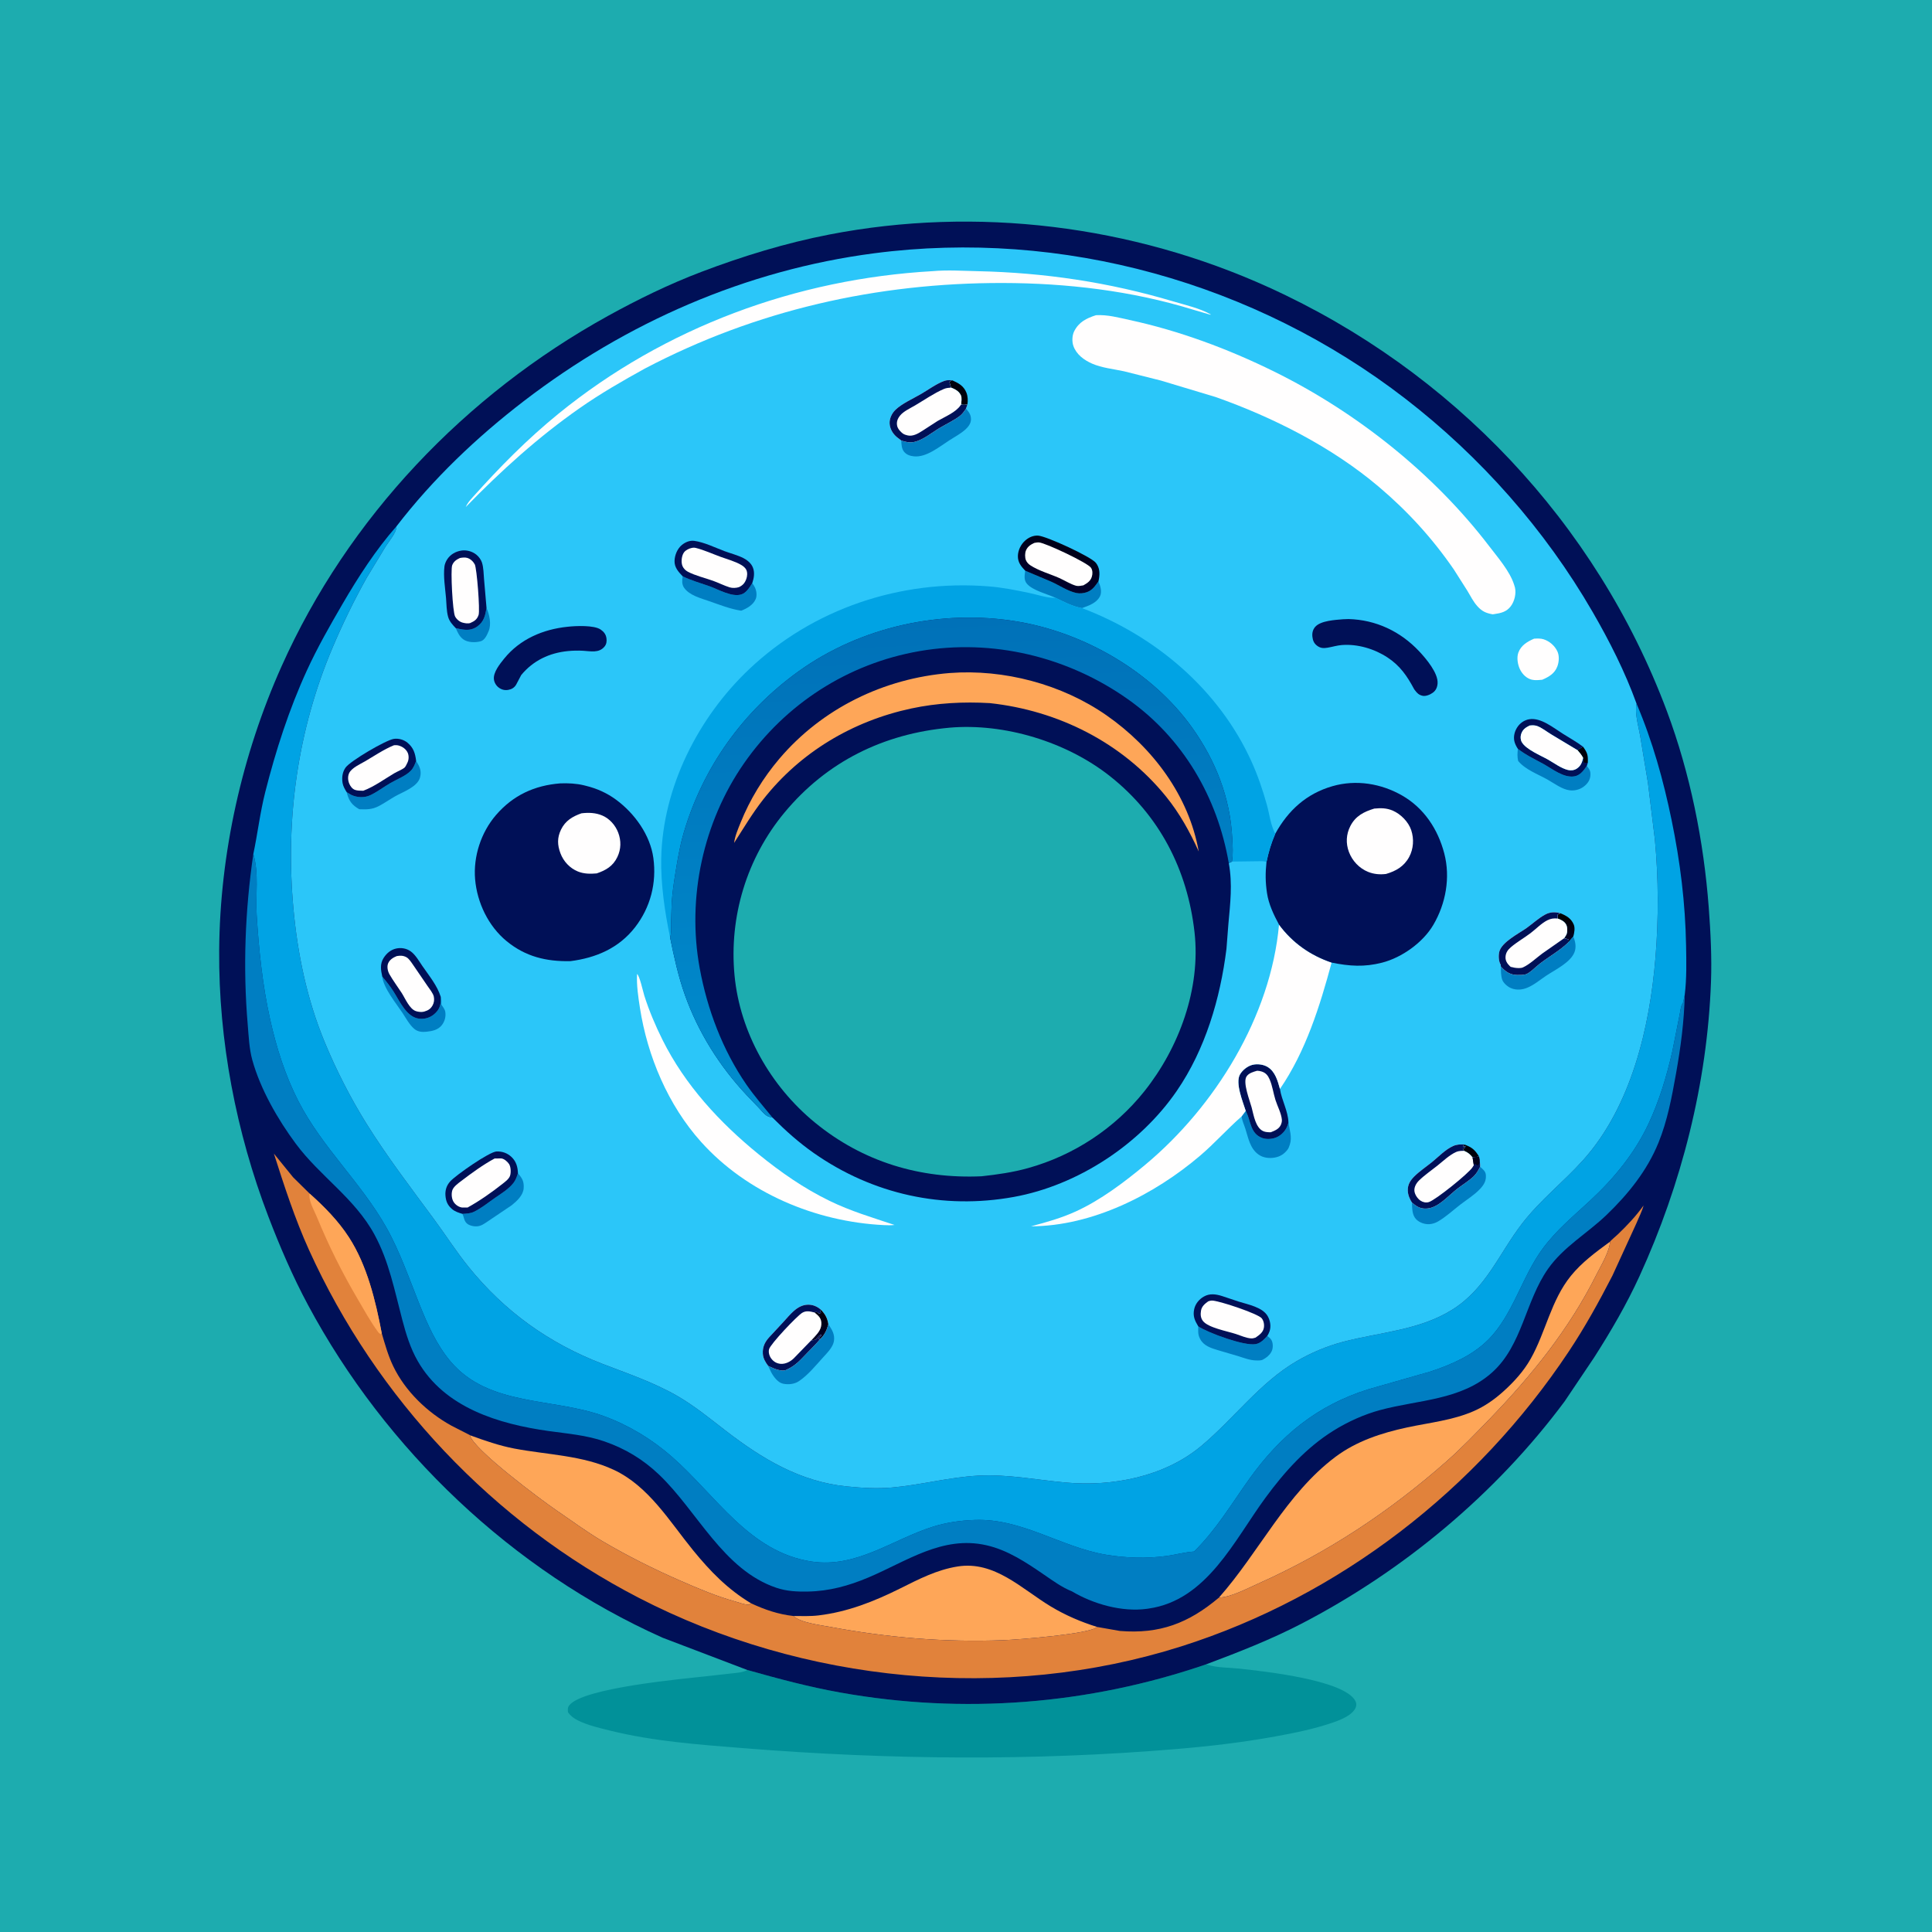 <svg version="1.1" xmlns="http://www.w3.org/2000/svg" style="display: block;" viewBox="0 0 2048 2048" width="1024" height="1024">
<defs>
	<linearGradient id="Gradient1" gradientUnits="userSpaceOnUse" x1="1664.02" y1="975.032" x2="1656.58" y2="989.756">
		<stop class="stop0" offset="0" stop-opacity="1" stop-color="rgb(0,0,3)"/>
		<stop class="stop1" offset="1" stop-opacity="1" stop-color="rgb(0,1,36)"/>
	</linearGradient>
	<linearGradient id="Gradient2" gradientUnits="userSpaceOnUse" x1="875.724" y1="1394.96" x2="866.276" y2="1410.04">
		<stop class="stop0" offset="0" stop-opacity="1" stop-color="rgb(0,0,14)"/>
		<stop class="stop1" offset="1" stop-opacity="1" stop-color="rgb(0,0,35)"/>
	</linearGradient>
	<linearGradient id="Gradient3" gradientUnits="userSpaceOnUse" x1="1129.29" y1="579.606" x2="1114.91" y2="616.86">
		<stop class="stop0" offset="0" stop-opacity="1" stop-color="rgb(0,0,24)"/>
		<stop class="stop1" offset="1" stop-opacity="1" stop-color="rgb(1,1,44)"/>
	</linearGradient>
	<linearGradient id="Gradient4" gradientUnits="userSpaceOnUse" x1="997.607" y1="656.309" x2="1016.27" y2="1163.18">
		<stop class="stop0" offset="0" stop-opacity="1" stop-color="rgb(0,113,184)"/>
		<stop class="stop1" offset="1" stop-opacity="1" stop-color="rgb(0,141,206)"/>
	</linearGradient>
</defs>
<path transform="translate(0,0)" fill="rgb(29,172,175)" d="M -0 -0 L 2048 0 L 2048 2048 L -0 2048 L -0 -0 z"/>
<path transform="translate(0,0)" fill="rgb(1,145,153)" d="M 792.233 1770.27 C 824.861 1779.48 857.404 1788.21 890.815 1794.17 C 1020.84 1817.39 1153.71 1807.14 1278.62 1764.23 L 1279.61 1764.58 C 1289.74 1767.99 1303.44 1767.67 1314.19 1768.86 C 1338.43 1771.52 1424.8 1780.59 1436.71 1803.02 C 1437.95 1805.34 1438.04 1807.56 1437.09 1810 C 1434 1817.91 1421.66 1822.88 1414.28 1825.49 C 1394.23 1832.57 1372.67 1836.92 1351.77 1840.73 C 1317.3 1847.01 1282.39 1851.08 1247.5 1854.01 C 1094.89 1866.85 941.611 1865.42 789 1853.2 C 741.59 1849.41 693.681 1846.05 647.346 1834.67 C 635.979 1831.88 623.196 1828.96 612.695 1823.75 C 608.267 1821.54 604.903 1819.04 602.053 1815 C 601.972 1811.96 601.487 1810.27 603.5 1807.68 C 618.039 1788.99 725.458 1779.48 750.318 1776.73 L 775.117 1773.93 C 780.852 1773.28 787.063 1773.02 792.233 1770.27 z"/>
<path transform="translate(0,0)" fill="rgb(0,16,87)" d="M 792.233 1770.27 L 702.435 1736.07 C 543.139 1664.94 408.725 1536.77 326.5 1383.34 C 310.334 1353.17 296.68 1321.48 284.457 1289.54 C 250.313 1200.31 231.626 1103.04 232.333 1007.43 C 233.093 904.597 256.519 800.137 298.467 706.322 C 369.019 548.534 493.386 418.369 644.221 335.014 C 676.18 317.353 709.51 301.082 743.65 288.129 C 787.42 271.523 832.994 257.566 878.964 248.645 C 1035.33 218.301 1199.94 238.797 1344.93 304.603 C 1538.88 392.633 1692.2 553.992 1766.93 753.742 C 1791.67 819.891 1805.99 891.43 1811.32 961.719 C 1813.31 987.93 1814.67 1014.51 1813.72 1040.79 C 1809.84 1148 1782.46 1255.46 1737.88 1352.91 C 1724.2 1382.8 1707.53 1411.34 1689.83 1439 L 1658.58 1485.5 C 1585.61 1583.66 1487.76 1665.14 1379.3 1721.34 C 1347.03 1738.06 1312.62 1751.5 1278.62 1764.23 C 1153.71 1807.14 1020.84 1817.39 890.815 1794.17 C 857.404 1788.21 824.861 1779.48 792.233 1770.27 z"/>
<path transform="translate(0,0)" fill="rgb(254,166,88)" d="M 841.017 1713.03 C 849.846 1713.06 859.001 1713.44 867.77 1712.39 C 898.543 1708.7 926.475 1697.63 954.058 1683.91 C 974.044 1673.96 992.861 1664.1 1015.08 1660.54 C 1054.25 1654.25 1083.05 1684.31 1113.75 1702.83 C 1129.41 1712.27 1145.55 1719.16 1162.95 1724.62 C 1155.81 1732.15 1079.26 1738.08 1063.42 1738.68 C 1000.94 1741.05 941.067 1735.94 879.681 1724.52 C 869.184 1722.57 848.731 1720.2 841.017 1713.03 z"/>
<path transform="translate(0,0)" fill="rgb(254,166,88)" d="M 498.177 1521.4 C 513.675 1527.05 529.195 1532.5 545.447 1535.57 C 580.607 1542.21 617.715 1542.7 650.601 1558.07 C 687.704 1575.41 709.656 1612.65 734.671 1643.32 C 752.91 1665.68 771.345 1684.7 796.22 1699.61 L 793.951 1701.04 C 789.114 1701.15 784.322 1699 779.691 1697.73 C 759.289 1692.1 740.188 1683.94 720.86 1675.47 C 692.728 1663.14 664.873 1649.22 638.406 1633.59 C 621.925 1623.86 606.586 1612.41 590.78 1601.68 C 573.607 1590.03 500.951 1535.78 498.177 1521.4 z"/>
<path transform="translate(0,0)" fill="rgb(254,166,88)" d="M 1706.75 1316.19 C 1706.05 1327.1 1697.19 1341.35 1692.26 1351.2 C 1663.35 1408.94 1623.67 1458.05 1579.02 1504.2 C 1564.22 1519.5 1549.39 1534.98 1533.42 1549.06 C 1473.02 1602.36 1407.24 1645.87 1333.58 1678.76 C 1321.69 1684.06 1305.53 1692.78 1292.61 1693.51 L 1292.07 1693.57 C 1334.79 1645.32 1363.29 1583.6 1415.62 1544.35 C 1437.91 1527.64 1464.51 1518.97 1491.46 1513.17 C 1515.16 1508.06 1540.13 1505.59 1562.5 1495.71 C 1574.18 1490.55 1584.32 1483.36 1593.77 1474.85 C 1604.83 1464.89 1615.14 1453.55 1622.49 1440.55 C 1638.67 1411.91 1643.98 1378.71 1665.16 1352.5 C 1676.78 1338.12 1691.93 1327.05 1706.75 1316.19 z"/>
<path transform="translate(0,0)" fill="rgb(225,130,59)" d="M 1706.75 1316.19 C 1706.87 1315.53 1714.21 1309.2 1715.05 1308.4 C 1725.01 1298.87 1734.19 1289.1 1742.26 1277.87 C 1740.61 1284.13 1737.22 1290.49 1734.76 1296.55 L 1709.26 1352.19 C 1695.06 1379.76 1680.11 1406.88 1662.92 1432.72 C 1565.65 1578.99 1419.93 1692.04 1252.09 1745.26 C 1063.87 1804.94 851.694 1784.03 676.908 1693.64 C 523.045 1614.07 398.904 1482.51 327.5 1324.89 C 312.713 1292.24 301.235 1257.01 290.349 1222.9 L 310.678 1247.93 L 328.177 1265.2 C 343.702 1279.08 358.568 1294.11 369.912 1311.67 C 389.112 1341.39 398.108 1378.7 404.64 1413.19 C 408.097 1424.98 411.424 1436.93 416.74 1448.04 C 429.49 1474.69 452.934 1497.21 478.659 1511.34 L 498.148 1521.3 L 498.177 1521.4 C 500.951 1535.78 573.607 1590.03 590.78 1601.68 C 606.586 1612.41 621.925 1623.86 638.406 1633.59 C 664.873 1649.22 692.728 1663.14 720.86 1675.47 C 740.188 1683.94 759.289 1692.1 779.691 1697.73 C 784.322 1699 789.114 1701.15 793.951 1701.04 L 796.22 1699.61 C 810.887 1706.39 824.854 1711.2 841.017 1713.03 C 848.731 1720.2 869.184 1722.57 879.681 1724.52 C 941.067 1735.94 1000.94 1741.05 1063.42 1738.68 C 1079.26 1738.08 1155.81 1732.15 1162.95 1724.62 L 1187.12 1728.87 C 1229.44 1732.34 1260.04 1720.55 1292.07 1693.57 L 1292.61 1693.51 C 1305.53 1692.78 1321.69 1684.06 1333.58 1678.76 C 1407.24 1645.87 1473.02 1602.36 1533.42 1549.06 C 1549.39 1534.98 1564.22 1519.5 1579.02 1504.2 C 1623.67 1458.05 1663.35 1408.94 1692.26 1351.2 C 1697.19 1341.35 1706.05 1327.1 1706.75 1316.19 z"/>
<path transform="translate(0,0)" fill="rgb(254,166,88)" d="M 328.177 1265.2 C 343.702 1279.08 358.568 1294.11 369.912 1311.67 C 389.112 1341.39 398.108 1378.7 404.64 1413.19 L 403.75 1414.44 C 402.342 1413.67 401.536 1412.97 400.583 1411.67 C 392.635 1400.82 386.037 1388.76 379.222 1377.17 C 362.58 1348.89 348.266 1320.18 335.814 1289.84 C 332.872 1282.67 326.83 1272.87 328.177 1265.2 z"/>
<path transform="translate(0,0)" fill="rgb(0,126,194)" d="M 1136.19 1686.85 C 1126.05 1682.89 1116.09 1675.64 1107.14 1669.51 C 1088.01 1656.39 1068.4 1643.13 1045.38 1637.97 C 998.847 1627.55 960.97 1655.16 920.364 1672.27 C 899.592 1681.03 878.885 1686.73 856.238 1687.11 C 844.744 1687.31 833.983 1686.82 823 1683.12 C 766.556 1664.09 739.302 1601.89 698.542 1563.08 C 681.653 1546.99 662.815 1535.64 640.834 1528 C 621.48 1521.27 601.634 1519.78 581.5 1516.94 C 528.492 1509.47 471.196 1492.27 442.845 1442.83 C 434.935 1429.03 430.501 1414.39 426.464 1399.13 C 418.3 1368.27 412.418 1337.21 397.018 1308.8 C 376.048 1270.12 339.2 1246.97 313.5 1212.3 C 294.503 1186.67 275.996 1154.56 267.444 1123.6 C 264.149 1111.67 263.634 1098.4 262.586 1086.07 C 257.466 1025.81 259.789 965.123 268.53 905.321 C 274.699 925.562 270.791 948.869 272.095 969.875 C 274.381 1006.72 278.264 1044.22 286.275 1080.29 C 292.93 1110.26 302.322 1140.02 316.375 1167.39 C 341.475 1216.28 382.671 1253.49 409.413 1300.92 C 424.035 1326.86 433.683 1355.34 444.757 1382.89 C 453.271 1404.07 462.674 1425.4 477.5 1443.03 C 518.119 1491.36 586.465 1481.3 640.43 1501.24 C 666.962 1511.04 691.152 1525.71 712.406 1544.33 C 758.861 1585.03 794.561 1645.66 860.729 1655.34 C 908.274 1662.3 946.213 1631.77 989.018 1618.34 C 1003.63 1613.76 1018.18 1611.76 1033.47 1611.22 C 1083.34 1609.47 1124.35 1639.82 1172 1648 C 1192.85 1651.58 1215.8 1652.3 1236.77 1649.37 C 1246.3 1648.04 1256.2 1645.28 1265.73 1644.69 C 1289.26 1621.62 1305.37 1594.2 1324.38 1567.62 C 1357.2 1521.75 1396.19 1489.78 1450.24 1472.77 L 1516.23 1453.9 C 1538.24 1446.7 1561.15 1436.67 1577.66 1420.07 C 1603.88 1393.72 1613.18 1353.51 1635.32 1323.56 C 1649.84 1303.91 1667.94 1289.04 1685.68 1272.57 C 1710.99 1249.07 1733.05 1222.24 1747.71 1190.77 C 1758.95 1166.67 1766.86 1140.38 1772.71 1114.5 L 1780.46 1075.64 C 1781.29 1071.95 1781.44 1067.57 1783.25 1064.28 C 1784.21 1062.54 1783.99 1063.55 1784.35 1061.66 L 1785.91 1054.4 C 1785.31 1082.63 1781.54 1110.7 1776.58 1138.46 C 1772.18 1163.1 1767.51 1188.07 1758.04 1211.34 C 1745.97 1241 1725.78 1266.04 1702.84 1288.03 C 1682.53 1307.51 1657.35 1321.7 1640.93 1345.09 C 1616.82 1379.43 1613.78 1425.8 1582.04 1454.53 C 1548.98 1484.44 1503.8 1483.7 1463.06 1494.7 C 1445.91 1499.33 1428.67 1507.12 1413.63 1516.5 C 1384.47 1534.7 1361.7 1560.12 1341.49 1587.62 C 1308.32 1632.75 1279.45 1696.36 1217.5 1705.16 L 1215.81 1705.41 C 1189.34 1709.06 1158.85 1700.33 1136.19 1686.85 z"/>
<path transform="translate(0,0)" fill="rgb(0,163,228)" d="M 268.53 905.321 C 273.156 883.445 275.631 861.543 281.151 839.734 C 292.304 795.676 306.387 751.923 325.375 710.574 C 336.464 686.425 349.768 663.097 363.134 640.145 C 379.693 611.71 398.483 582.568 420.312 557.881 L 420.269 558.73 C 419.732 565.329 412.517 573.391 408.878 579.144 L 388.773 612.35 C 375.413 636.178 363.33 661.06 352.652 686.2 C 315.397 773.912 302.358 868.351 311.028 962.983 C 315.457 1011.33 325.368 1059.07 343.923 1104.08 C 356.24 1133.96 371.414 1163.73 388.5 1191.16 C 410.253 1226.07 435.519 1259.12 459.927 1292.22 C 472.378 1309.11 483.633 1326.78 496.843 1343.12 C 534.956 1390.25 581.831 1423.81 638.316 1445.63 C 665.077 1455.96 692.013 1464.99 717.076 1479.26 C 735.663 1489.84 752.431 1503.65 769.327 1516.66 C 807.874 1546.36 848.184 1570.71 897.64 1575.67 C 913.76 1577.28 929.551 1578.25 945.712 1576.82 C 976.377 1574.11 1006.15 1565.87 1037.03 1564.25 C 1068.52 1562.6 1098.44 1568.71 1129.56 1571.54 C 1179.17 1576.06 1234.13 1565.5 1273.21 1532.93 C 1307.64 1504.24 1335.48 1465.61 1374.53 1442.86 C 1389.78 1433.97 1406.67 1426.85 1423.75 1422.37 C 1462.8 1412.12 1504.37 1410.28 1539.51 1388.28 C 1575.4 1365.81 1588.99 1328.8 1613.58 1296.9 C 1632.81 1271.96 1657.38 1252.96 1678.24 1229.7 C 1729.18 1172.9 1748.87 1088.93 1754.89 1014.86 C 1758.27 973.252 1758.12 931.655 1754.26 890.087 L 1746.91 830 L 1738.64 780.05 C 1736.86 769.615 1732.65 756.238 1734.8 745.87 C 1751.82 785.868 1763.27 827.024 1772.01 869.5 C 1781.11 913.656 1786.5 957.187 1787.31 1002.29 C 1787.63 1019.46 1787.99 1037.35 1785.91 1054.4 L 1784.35 1061.66 C 1783.99 1063.55 1784.21 1062.54 1783.25 1064.28 C 1781.44 1067.57 1781.29 1071.95 1780.46 1075.64 L 1772.71 1114.5 C 1766.86 1140.38 1758.95 1166.67 1747.71 1190.77 C 1733.05 1222.24 1710.99 1249.07 1685.68 1272.57 C 1667.94 1289.04 1649.84 1303.91 1635.32 1323.56 C 1613.18 1353.51 1603.88 1393.72 1577.66 1420.07 C 1561.15 1436.67 1538.24 1446.7 1516.23 1453.9 L 1450.24 1472.77 C 1396.19 1489.78 1357.2 1521.75 1324.38 1567.62 C 1305.37 1594.2 1289.26 1621.62 1265.73 1644.69 C 1256.2 1645.28 1246.3 1648.04 1236.77 1649.37 C 1215.8 1652.3 1192.85 1651.58 1172 1648 C 1124.35 1639.82 1083.34 1609.47 1033.47 1611.22 C 1018.18 1611.76 1003.63 1613.76 989.018 1618.34 C 946.213 1631.77 908.274 1662.3 860.729 1655.34 C 794.561 1645.66 758.861 1585.03 712.406 1544.33 C 691.152 1525.71 666.962 1511.04 640.43 1501.24 C 586.465 1481.3 518.119 1491.36 477.5 1443.03 C 462.674 1425.4 453.271 1404.07 444.757 1382.89 C 433.683 1355.34 424.035 1326.86 409.413 1300.92 C 382.671 1253.49 341.475 1216.28 316.375 1167.39 C 302.322 1140.02 292.93 1110.26 286.275 1080.29 C 278.264 1044.22 274.381 1006.72 272.095 969.875 C 270.791 948.869 274.699 925.562 268.53 905.321 z"/>
<path transform="translate(0,0)" fill="rgb(43,198,249)" d="M 420.312 557.881 C 458.969 507.63 505.412 463.425 555.642 424.897 C 664.012 341.774 790.654 286.26 926.58 268.499 C 1126.06 242.433 1330.56 299.778 1489.62 422.54 C 1569.35 484.068 1637.76 561.419 1688.17 648.564 C 1706.15 679.646 1722.57 712.053 1734.8 745.87 C 1732.65 756.238 1736.86 769.615 1738.64 780.05 L 1746.91 830 L 1754.26 890.087 C 1758.12 931.655 1758.27 973.252 1754.89 1014.86 C 1748.87 1088.93 1729.18 1172.9 1678.24 1229.7 C 1657.38 1252.96 1632.81 1271.96 1613.58 1296.9 C 1588.99 1328.8 1575.4 1365.81 1539.51 1388.28 C 1504.37 1410.28 1462.8 1412.12 1423.75 1422.37 C 1406.67 1426.85 1389.78 1433.97 1374.53 1442.86 C 1335.48 1465.61 1307.64 1504.24 1273.21 1532.93 C 1234.13 1565.5 1179.17 1576.06 1129.56 1571.54 C 1098.44 1568.71 1068.52 1562.6 1037.03 1564.25 C 1006.15 1565.87 976.377 1574.11 945.712 1576.82 C 929.551 1578.25 913.76 1577.28 897.64 1575.67 C 848.184 1570.71 807.874 1546.36 769.327 1516.66 C 752.431 1503.65 735.663 1489.84 717.076 1479.26 C 692.013 1464.99 665.077 1455.96 638.316 1445.63 C 581.831 1423.81 534.956 1390.25 496.843 1343.12 C 483.633 1326.78 472.378 1309.11 459.927 1292.22 C 435.519 1259.12 410.253 1226.07 388.5 1191.16 C 371.414 1163.73 356.24 1133.96 343.923 1104.08 C 325.368 1059.07 315.457 1011.33 311.028 962.983 C 302.358 868.351 315.397 773.912 352.652 686.2 C 363.33 661.06 375.413 636.178 388.773 612.35 L 408.878 579.144 C 412.517 573.391 419.732 565.329 420.269 558.73 L 420.312 557.881 z"/>
<path transform="translate(0,0)" fill="rgb(0,0,11)" d="M 1678.14 791.56 C 1682.87 798.309 1683.42 800.35 1683.15 808.569 L 1678.53 808.5 L 1678.15 803.358 C 1676.56 800.213 1674.54 797.86 1672.22 795.218 C 1674 793.766 1676.16 792.711 1678.14 791.56 z"/>
<path transform="translate(0,0)" fill="rgb(0,0,11)" d="M 1551.95 1213.13 C 1560.02 1215.96 1563.49 1218.71 1567.87 1226.03 L 1560.98 1226.9 C 1558.16 1223.39 1556.03 1221.67 1551.87 1219.92 L 1550.59 1217.51 L 1553 1216.51 L 1553.51 1215.25 L 1550.64 1215.68 L 1551.95 1213.13 z"/>
<path transform="translate(0,0)" fill="rgb(0,0,11)" d="M 1008.98 403.041 C 1015.81 405.879 1021.54 408.911 1024.45 416.247 C 1025.98 420.083 1026.17 424.879 1025.48 428.914 C 1023.04 429.19 1021.3 429.381 1018.87 428.816 C 1019.04 426.165 1019.76 421.765 1018.68 419.299 C 1016.66 414.684 1012.61 412.613 1008.16 410.87 C 1007.39 408.83 1006.89 406.954 1006.49 404.809 L 1008.98 403.041 z"/>
<path transform="translate(0,0)" fill="url(#Gradient1)" d="M 1651.16 973.656 L 1651.22 969.5 L 1654.08 968.07 C 1660.4 970.658 1665.41 973.429 1668.22 980 C 1669.81 983.71 1668.83 989.005 1667.75 992.789 L 1662.36 999.077 L 1662.09 997.207 L 1662.51 995.75 L 1658.14 994.52 L 1658.61 993.788 L 1660.42 990.812 C 1661.66 988.139 1661.64 983.125 1660.34 980.417 C 1658.56 976.733 1654.78 974.985 1651.16 973.656 z"/>
<path transform="translate(0,0)" fill="rgb(0,126,194)" d="M 483.1 665.83 L 487.642 666.832 C 494.462 668.155 500.215 668.253 506.08 664 C 513.028 658.962 514.413 652.419 515.734 644.449 C 518.756 651.378 521.091 661.473 518.046 668.841 C 516.454 672.694 513.927 678.645 509.471 679.814 C 503.873 681.282 496.008 681.228 491.153 677.755 C 487.02 674.797 485.079 670.323 483.1 665.83 z"/>
<path transform="translate(0,0)" fill="rgb(0,126,194)" d="M 405.22 1035.23 C 409.494 1040.32 413.536 1045.41 417.128 1051 C 423.701 1061.24 430.919 1078.36 444.5 1079.88 C 450.08 1080.5 455.84 1078.84 460.132 1075.18 C 464.604 1071.37 466.958 1067.24 467.173 1061.4 L 467.224 1056.7 C 468.094 1059.37 467.895 1062.22 467.923 1065 C 469.427 1067.19 471.538 1069.84 471.994 1072.5 C 472.848 1077.49 471.485 1082.74 468.345 1086.71 C 464.322 1091.79 458.211 1093.03 452.112 1093.68 C 447.413 1094.18 442.861 1093.8 439.119 1090.62 C 433.96 1086.24 430.303 1079.22 426.574 1073.61 C 419.778 1063.38 406.507 1047.42 405.22 1035.23 z"/>
<path transform="translate(0,0)" fill="rgb(0,126,194)" d="M 1320.53 1177.58 L 1321.15 1178.84 C 1326.05 1188.99 1325.37 1201.62 1337.98 1206.31 C 1342.66 1208.05 1349.35 1207.53 1353.82 1205.32 C 1359.82 1202.35 1363.77 1197.25 1365.58 1190.9 L 1365.81 1189.9 C 1366.93 1197.36 1369.8 1205.46 1367.35 1213.04 L 1367.01 1214 C 1366.47 1215.63 1365.99 1217.09 1364.95 1218.5 C 1361.4 1223.29 1356.73 1226.21 1350.87 1227.14 C 1345.12 1228.06 1338.86 1227.29 1334.07 1223.86 C 1325.03 1217.38 1323.29 1206.37 1320.12 1196.45 C 1318.63 1191.77 1316.86 1188.53 1316.12 1183.48 L 1320.53 1177.58 z"/>
<path transform="translate(0,0)" fill="rgb(0,126,194)" d="M 1609 793.801 C 1617.52 800.393 1626.61 804.627 1636 809.779 C 1645.59 815.038 1657.51 824.895 1669 822.946 C 1675.05 821.92 1678.79 816.682 1682.04 812.005 C 1684.28 814.549 1685.88 816.779 1685.93 820.308 C 1686.01 825.427 1684.17 829.11 1680.43 832.526 C 1676.03 836.55 1669.96 838.489 1664 837.774 C 1655.84 836.795 1647.49 830.349 1640.44 826.387 C 1629.89 820.456 1617.32 816.109 1609.33 806.703 C 1608.25 802.148 1608.55 798.401 1609 793.801 z"/>
<path transform="translate(0,0)" fill="rgb(0,126,194)" d="M 549.056 1243.74 C 553.626 1249.06 555.615 1252.46 555.101 1259.68 C 554.574 1267.07 547.932 1273.16 542.5 1277.56 L 514.636 1296.34 C 510.364 1299.24 506.836 1300.6 501.621 1299.75 C 498.598 1299.25 495.553 1298.09 493.671 1295.54 C 492.232 1293.59 491.78 1291.06 491.022 1288.81 L 490.243 1286.76 C 494.429 1286.5 498.714 1286.4 502.546 1284.51 C 510.242 1280.71 516.895 1275.32 523.878 1270.41 C 530.832 1265.52 539.324 1260.56 544.488 1253.73 C 546.75 1250.74 547.9 1247.27 549.056 1243.74 z"/>
<path transform="translate(0,0)" fill="rgb(0,126,194)" d="M 441.125 806.622 C 444.735 812.39 447.142 817.067 445.249 824.128 C 442.542 834.224 426.865 839.525 418.595 844.269 C 412.765 847.614 407.281 851.547 401.285 854.606 C 394.166 858.237 388.566 858.079 380.807 857.821 C 373.36 853.491 370.109 849.389 367.887 841.196 L 367.514 839.751 L 372.5 842.698 C 378.585 845.493 386.314 845.888 392.428 843.004 C 399.72 839.564 406.563 834.35 413.544 830.246 C 420.581 826.108 429.401 822.967 435.25 817.251 C 438.264 814.305 439.616 810.468 441.125 806.622 z"/>
<path transform="translate(0,0)" fill="rgb(0,16,87)" d="M 1609 793.801 C 1607.43 791.377 1605.82 788.348 1605.24 785.5 C 1604.21 780.513 1605.55 775.364 1608.24 771.136 C 1611.16 766.538 1615.78 763.273 1621.19 762.41 C 1633.41 760.462 1646.79 771.58 1656.67 777.775 C 1663.94 782.339 1671.24 786.4 1678.14 791.56 C 1676.16 792.711 1674 793.766 1672.22 795.218 L 1644.09 778.322 C 1639.41 775.495 1634.6 771.542 1629.47 769.634 C 1626.89 768.672 1624.2 768.845 1621.5 769.087 C 1617.08 771.297 1613.97 773.357 1612.44 778.296 C 1611.63 780.881 1611.79 784.146 1613.1 786.547 C 1617.45 794.454 1633.65 800.971 1641.32 805.38 C 1647.45 808.909 1655.1 814.521 1661.99 816.176 C 1665.18 816.942 1668.66 816.591 1671.43 814.758 C 1675.77 811.881 1677.09 808.242 1678.15 803.358 L 1678.53 808.5 L 1683.15 808.569 L 1682.04 812.005 C 1678.79 816.682 1675.05 821.92 1669 822.946 C 1657.51 824.895 1645.59 815.038 1636 809.779 C 1626.61 804.627 1617.52 800.393 1609 793.801 z"/>
<path transform="translate(0,0)" fill="rgb(0,126,194)" d="M 1086.78 604.99 L 1114.89 616.889 C 1123.24 620.69 1132.24 626.836 1141.22 628.665 C 1144.67 629.368 1148.83 628.908 1152.13 627.736 C 1158.01 625.648 1160.89 621.167 1164.39 616.334 C 1166.43 620.984 1168.5 627.48 1165.9 632.358 C 1162.15 639.39 1153.88 642.105 1146.94 644.614 C 1136.92 642.826 1128.02 638.162 1118.99 633.735 C 1110.4 629.742 1094.66 625.958 1088.59 618.805 C 1085.1 614.698 1086.17 609.908 1086.78 604.99 z"/>
<path transform="translate(0,0)" fill="rgb(0,126,194)" d="M 723.694 610.923 C 732.898 615.429 742.44 618.033 752.057 621.434 C 761.311 624.707 776.219 633.494 786.141 630.012 C 791.214 628.232 794.644 622.625 797.305 618.261 L 797.404 618.274 C 798.542 619.734 799.523 621.146 800.301 622.838 C 801.945 626.412 802.634 631.393 801.036 635.091 C 798.321 641.375 791.714 645.043 785.687 647.375 C 773.885 645.52 763.113 641.181 751.873 637.289 C 743.019 634.222 730.463 631.026 725.051 622.85 C 722.61 619.162 723.041 615.067 723.694 610.923 z"/>
<path transform="translate(0,0)" fill="rgb(0,126,194)" d="M 878.086 1403.7 C 881.854 1409.48 885.107 1414.22 884.022 1421.5 C 883.06 1427.95 876.974 1433.98 872.748 1438.61 C 864.837 1447.28 856.768 1457.45 846.995 1464.03 C 842.116 1467.31 835.952 1467.94 830.11 1466.79 C 824.61 1465.7 819.933 1459.24 817.469 1454.66 L 814.276 1447.9 L 815.552 1448.47 L 817.459 1449.33 C 821.175 1451.18 828.491 1453.81 832.692 1452.46 L 833.976 1451.85 C 843.706 1447.39 848.429 1441.55 855.659 1434.11 C 860.389 1429.25 865.237 1424.55 869.559 1419.3 C 874.256 1414.88 876.504 1409.8 878.086 1403.7 z"/>
<path transform="translate(0,0)" fill="rgb(0,126,194)" d="M 1270.25 1406.08 C 1281.18 1413.09 1318.91 1426.97 1331 1424.84 C 1336.29 1423.91 1339.9 1419.89 1343.4 1416.15 C 1344.9 1417.35 1346.44 1418.45 1347.51 1420.08 C 1349.4 1422.94 1349.58 1427.55 1348.61 1430.83 C 1347.54 1434.45 1344.34 1437.86 1341.18 1439.79 L 1340.28 1440.32 L 1338.68 1441.28 C 1336.65 1442.35 1333.62 1442.18 1331.35 1442.12 C 1324.92 1441.96 1318.59 1439.47 1312.5 1437.54 L 1290.84 1431.17 C 1283.69 1429.03 1275.85 1426.53 1272.21 1419.4 L 1271.67 1418.29 C 1269.72 1414.33 1270.11 1410.37 1270.25 1406.08 z"/>
<path transform="translate(0,0)" fill="rgb(0,126,194)" d="M 1023.98 433.211 C 1027.21 436.892 1029.45 439.765 1029.26 444.919 C 1029.1 449.214 1026.1 452.858 1023.02 455.586 C 1018.09 459.947 1011.88 463.207 1006.36 466.757 C 995.854 473.505 981.918 485.132 968.814 483.74 C 964.718 483.305 961.045 482.155 958.354 478.89 C 955.664 475.626 955.596 470.961 955.332 466.938 C 959.735 468.384 963.715 469.424 968.376 468.607 C 977.838 466.948 987.769 458.575 996.03 453.673 C 1002.87 449.616 1010.84 445.836 1017.19 441.148 C 1020.06 439.022 1021.99 436.131 1023.98 433.211 z"/>
<path transform="translate(0,0)" fill="rgb(0,126,194)" d="M 1662.36 999.077 L 1667.75 992.789 C 1669.93 998.002 1671.11 1003.72 1669.07 1009.22 C 1664.96 1020.3 1648.05 1028.22 1638.72 1034.5 C 1632.31 1038.82 1626.19 1044.05 1619 1047.03 C 1613.44 1049.32 1607.48 1049.8 1601.81 1047.5 C 1598.28 1046.07 1593.66 1042.2 1592.4 1038.5 C 1590.97 1034.33 1590.99 1028.95 1591.02 1024.61 L 1591.96 1025.62 C 1596.76 1030.61 1601.44 1033.45 1608.5 1033.49 C 1610.98 1033.5 1614.81 1033.51 1617.17 1032.87 C 1621.36 1031.74 1628.49 1024.41 1632.31 1021.49 C 1642.19 1013.92 1653.36 1007.71 1662.36 999.077 z"/>
<path transform="translate(0,0)" fill="rgb(0,126,194)" d="M 1568.99 1236.91 C 1571.83 1239.39 1574.76 1241.49 1575.07 1245.5 C 1575.55 1251.74 1573.13 1255.77 1569 1260.23 C 1563.1 1266.6 1554.87 1271.63 1548 1276.94 C 1540.36 1282.85 1532.72 1289.92 1524.41 1294.78 C 1521.65 1296.39 1518.39 1297.48 1515.19 1297.67 C 1510.39 1297.96 1504.77 1296.08 1501.34 1292.65 C 1496.7 1288.01 1497.03 1280.91 1496.72 1274.76 C 1498.77 1276.5 1500.81 1278.08 1503.2 1279.34 C 1507.4 1281.56 1512.49 1281.59 1517 1280.27 C 1527.23 1277.27 1536.38 1266.63 1544.79 1260.14 C 1550.51 1255.73 1557.07 1251.85 1562.27 1246.85 C 1565.16 1244.07 1567.07 1240.39 1568.99 1236.91 z"/>
<path transform="translate(0,0)" fill="rgb(255,254,254)" d="M 1626.21 677.017 C 1629.57 676.86 1633.01 676.632 1636.26 677.661 C 1642.58 679.663 1648.09 684.519 1650.9 690.5 C 1653.12 695.214 1652.63 701.732 1650.83 706.5 C 1648 714.036 1641.76 717.567 1634.83 720.555 C 1631.29 720.875 1627.33 721.358 1623.84 720.508 C 1618.4 719.183 1614.23 715.159 1611.64 710.321 C 1608.91 705.229 1607.5 697.328 1609.52 691.801 C 1612.33 684.07 1619.13 680.086 1626.21 677.017 z"/>
<path transform="translate(0,0)" fill="rgb(255,254,254)" d="M 1678.15 803.358 C 1677.09 808.242 1675.77 811.881 1671.43 814.758 C 1668.66 816.591 1665.18 816.942 1661.99 816.176 C 1655.1 814.521 1647.45 808.909 1641.32 805.38 C 1633.65 800.971 1617.45 794.454 1613.1 786.547 C 1611.79 784.146 1611.63 780.881 1612.44 778.296 C 1613.97 773.357 1617.08 771.297 1621.5 769.087 C 1624.2 768.845 1626.89 768.672 1629.47 769.634 C 1634.6 771.542 1639.41 775.495 1644.09 778.322 L 1672.22 795.218 C 1674.54 797.86 1676.56 800.213 1678.15 803.358 z"/>
<path transform="translate(0,0)" fill="rgb(255,254,254)" d="M 1590.81 1022.68 C 1588.55 1019.02 1588.33 1013.11 1589.29 1009 C 1591.73 998.597 1610.51 989.304 1618.5 983.547 C 1624.95 978.9 1630.88 973.32 1637.89 969.5 C 1643.18 966.62 1648.38 966.523 1654.08 968.07 L 1651.22 969.5 L 1651.16 973.656 C 1654.78 974.985 1658.56 976.733 1660.34 980.417 C 1661.64 983.125 1661.66 988.139 1660.42 990.812 L 1658.61 993.788 L 1658.14 994.52 L 1662.51 995.75 L 1662.09 997.207 L 1662.36 999.077 C 1653.36 1007.71 1642.19 1013.92 1632.31 1021.49 C 1628.49 1024.41 1621.36 1031.74 1617.17 1032.87 C 1614.81 1033.51 1610.98 1033.5 1608.5 1033.49 C 1601.44 1033.45 1596.76 1030.61 1591.96 1025.62 L 1591.02 1024.61 L 1590.81 1022.68 z"/>
<path transform="translate(0,0)" fill="rgb(0,16,87)" d="M 1590.81 1022.68 C 1588.55 1019.02 1588.33 1013.11 1589.29 1009 C 1591.73 998.597 1610.51 989.304 1618.5 983.547 C 1624.95 978.9 1630.88 973.32 1637.89 969.5 C 1643.18 966.62 1648.38 966.523 1654.08 968.07 L 1651.22 969.5 L 1651.16 973.656 C 1647.04 973.336 1644.03 973.641 1640.28 975.517 C 1633.89 978.72 1628.25 984.745 1622.52 989.092 C 1615.73 994.25 1608.16 998.489 1601.66 1004.02 C 1598.29 1006.89 1596.05 1010.06 1595.9 1014.65 C 1595.78 1018.32 1597.62 1021.33 1600.18 1023.8 L 1601.59 1025.11 L 1601.84 1025 L 1605.5 1025.83 C 1608.23 1026.22 1611.89 1026.6 1614.46 1025.45 C 1621.32 1022.39 1628.78 1015.25 1634.93 1010.74 L 1658.14 994.52 L 1662.51 995.75 L 1662.09 997.207 L 1662.36 999.077 C 1653.36 1007.71 1642.19 1013.92 1632.31 1021.49 C 1628.49 1024.41 1621.36 1031.74 1617.17 1032.87 C 1614.81 1033.51 1610.98 1033.5 1608.5 1033.49 C 1601.44 1033.45 1596.76 1030.61 1591.96 1025.62 L 1591.02 1024.61 L 1590.81 1022.68 z"/>
<path transform="translate(0,0)" fill="rgb(255,254,254)" d="M 1496.72 1274.76 C 1494.24 1270.91 1492.47 1266.63 1492.31 1262 C 1492.1 1255.74 1495.11 1251.08 1499.42 1246.84 C 1505 1241.36 1511.88 1236.79 1517.96 1231.86 C 1524.94 1226.21 1532.19 1218.45 1540.43 1214.81 C 1544.28 1213.11 1547.81 1213.04 1551.95 1213.13 L 1550.64 1215.68 L 1553.51 1215.25 L 1553 1216.51 L 1550.59 1217.51 L 1551.87 1219.92 C 1556.03 1221.67 1558.16 1223.39 1560.98 1226.9 L 1567.87 1226.03 L 1568.47 1229.62 C 1568.83 1232.14 1569.12 1234.36 1568.99 1236.91 C 1567.07 1240.39 1565.16 1244.07 1562.27 1246.85 C 1557.07 1251.85 1550.51 1255.73 1544.79 1260.14 C 1536.38 1266.63 1527.23 1277.27 1517 1280.27 C 1512.49 1281.59 1507.4 1281.56 1503.2 1279.34 C 1500.81 1278.08 1498.77 1276.5 1496.72 1274.76 z"/>
<path transform="translate(0,0)" fill="rgb(0,16,87)" d="M 1496.72 1274.76 C 1494.24 1270.91 1492.47 1266.63 1492.31 1262 C 1492.1 1255.74 1495.11 1251.08 1499.42 1246.84 C 1505 1241.36 1511.88 1236.79 1517.96 1231.86 C 1524.94 1226.21 1532.19 1218.45 1540.43 1214.81 C 1544.28 1213.11 1547.81 1213.04 1551.95 1213.13 L 1550.64 1215.68 L 1553.51 1215.25 L 1553 1216.51 L 1550.59 1217.51 L 1551.87 1219.92 C 1549.08 1219.95 1546.22 1219.96 1543.62 1221.11 C 1536.53 1224.26 1529.7 1230.84 1523.66 1235.66 C 1517.26 1240.77 1510 1245.7 1504.18 1251.42 C 1501.31 1254.24 1498.93 1258.34 1499.34 1262.5 C 1499.72 1266.29 1502.68 1270.7 1505.82 1272.75 C 1508.44 1274.47 1511.61 1275.18 1514.66 1274.24 C 1522.03 1271.96 1556.97 1243.67 1560.83 1237.49 L 1561.75 1236.07 L 1562.28 1235.19 L 1560.98 1226.9 L 1567.87 1226.03 L 1568.47 1229.62 C 1568.83 1232.14 1569.12 1234.36 1568.99 1236.91 C 1567.07 1240.39 1565.16 1244.07 1562.27 1246.85 C 1557.07 1251.85 1550.51 1255.73 1544.79 1260.14 C 1536.38 1266.63 1527.23 1277.27 1517 1280.27 C 1512.49 1281.59 1507.4 1281.56 1503.2 1279.34 C 1500.81 1278.08 1498.77 1276.5 1496.72 1274.76 z"/>
<path transform="translate(0,0)" fill="rgb(0,0,27)" d="M 1567.87 1226.03 L 1568.47 1229.62 C 1568.18 1232.4 1568.54 1233.49 1566.5 1235.49 L 1563.33 1233.65 L 1562.28 1235.19 L 1560.98 1226.9 L 1567.87 1226.03 z"/>
<path transform="translate(0,0)" fill="rgb(255,254,254)" d="M 814.276 1447.9 C 811.355 1443.91 808.943 1440.08 808.638 1435 C 808.229 1428.16 810.511 1423.07 814.95 1418 L 830.24 1401.51 C 837.412 1393.84 844.833 1383.33 856.293 1383.02 C 861.67 1382.87 866.404 1384.94 870.348 1388.47 C 874.821 1393.18 877.076 1397.26 878.086 1403.7 C 876.504 1409.8 874.256 1414.88 869.559 1419.3 C 865.237 1424.55 860.389 1429.25 855.659 1434.11 C 848.429 1441.55 843.706 1447.39 833.976 1451.85 L 832.692 1452.46 C 828.491 1453.81 821.175 1451.18 817.459 1449.33 L 815.552 1448.47 L 814.276 1447.9 z"/>
<path transform="translate(0,0)" fill="url(#Gradient2)" d="M 863.545 1391.34 L 864.232 1390.89 C 866.678 1390.7 866.421 1391.08 868.25 1392.51 L 870.323 1391.68 L 869.514 1390 L 870.348 1388.47 C 874.821 1393.18 877.076 1397.26 878.086 1403.7 C 876.504 1409.8 874.256 1414.88 869.559 1419.3 L 867.769 1419.51 L 867.505 1418.75 L 870.5 1416 L 870.51 1414.5 C 868.92 1415.5 867.854 1416.2 866.691 1417.71 L 865.779 1418.93 C 864.005 1420.76 862.471 1420.55 860.08 1420.79 L 863.447 1417.21 C 867.624 1412.62 871.229 1408.3 870.668 1401.71 C 870.241 1396.7 867.184 1394.43 863.545 1391.34 z"/>
<path transform="translate(0,0)" fill="rgb(0,16,87)" d="M 814.276 1447.9 C 811.355 1443.91 808.943 1440.08 808.638 1435 C 808.229 1428.16 810.511 1423.07 814.95 1418 L 830.24 1401.51 C 837.412 1393.84 844.833 1383.33 856.293 1383.02 C 861.67 1382.87 866.404 1384.94 870.348 1388.47 L 869.514 1390 L 870.323 1391.68 L 868.25 1392.51 C 866.421 1391.08 866.678 1390.7 864.232 1390.89 L 863.545 1391.34 C 858.922 1390.09 854.549 1389.03 850.264 1391.69 C 844.655 1395.17 816.64 1424.74 815.243 1430.23 C 814.376 1433.63 815.587 1437.58 817.68 1440.29 C 820.17 1443.53 823.561 1445.45 827.661 1445.73 C 832.742 1446.07 837.974 1443.33 841.5 1439.84 L 859.982 1420.79 L 860.08 1420.79 C 862.471 1420.55 864.005 1420.76 865.779 1418.93 L 866.691 1417.71 C 867.854 1416.2 868.92 1415.5 870.51 1414.5 L 870.5 1416 L 867.505 1418.75 L 867.769 1419.51 L 869.559 1419.3 C 865.237 1424.55 860.389 1429.25 855.659 1434.11 C 848.429 1441.55 843.706 1447.39 833.976 1451.85 L 832.692 1452.46 C 828.491 1453.81 821.175 1451.18 817.459 1449.33 L 815.552 1448.47 L 814.276 1447.9 z"/>
<path transform="translate(0,0)" fill="rgb(0,16,87)" d="M 1320.53 1177.58 C 1317.48 1167.9 1309.18 1147.98 1314.47 1138.88 C 1317.11 1134.33 1322.36 1130.17 1327.46 1128.82 C 1332.55 1127.47 1339.13 1128.24 1343.69 1130.99 C 1351.82 1135.91 1354.43 1145.79 1356.8 1154.34 C 1358.66 1166.47 1365.44 1177.66 1365.81 1189.9 L 1365.58 1190.9 C 1363.77 1197.25 1359.82 1202.35 1353.82 1205.32 C 1349.35 1207.53 1342.66 1208.05 1337.98 1206.31 C 1325.37 1201.62 1326.05 1188.99 1321.15 1178.84 L 1320.53 1177.58 z"/>
<path transform="translate(0,0)" fill="rgb(255,254,254)" d="M 1332.64 1135.03 C 1334.41 1135.11 1336.03 1135.37 1337.71 1135.94 C 1341.9 1137.36 1344.04 1140.07 1345.8 1144.05 C 1348.85 1150.95 1349.78 1158.82 1352.04 1166 C 1354.1 1172.57 1358.31 1180.27 1358.85 1187 C 1359 1188.91 1358.41 1191.09 1357.56 1192.79 C 1355.48 1196.97 1351.13 1198.64 1347.05 1200.26 C 1344.34 1200.22 1341.53 1200.19 1339 1199.05 C 1334.86 1197.18 1332.39 1192.66 1330.83 1188.63 C 1328.98 1183.83 1328.09 1178.79 1326.76 1173.84 C 1324.8 1166.58 1317.23 1147.62 1321.33 1141.18 C 1323.7 1137.44 1328.69 1136.18 1332.64 1135.03 z"/>
<path transform="translate(0,0)" fill="rgb(0,16,87)" d="M 405.22 1035.23 C 403.676 1028.37 402.641 1021.8 406.629 1015.5 C 409.714 1010.63 414.15 1006.79 419.885 1005.5 C 425.177 1004.31 430.876 1005.29 435.327 1008.44 C 440.4 1012.04 444.26 1018.96 447.772 1024.05 C 454.921 1034.42 463.399 1044.59 467.224 1056.7 L 467.173 1061.4 C 466.958 1067.24 464.604 1071.37 460.132 1075.18 C 455.84 1078.84 450.08 1080.5 444.5 1079.88 C 430.919 1078.36 423.701 1061.24 417.128 1051 C 413.536 1045.41 409.494 1040.32 405.22 1035.23 z"/>
<path transform="translate(0,0)" fill="rgb(255,254,254)" d="M 420.541 1013.5 C 424.244 1012.86 427.35 1012.82 430.766 1014.66 C 433.572 1016.17 435.86 1019.92 437.681 1022.48 L 453.129 1045.09 C 455.187 1048.19 459.163 1052.86 459.88 1056.53 C 460.519 1059.8 460.164 1062.99 458.484 1065.89 C 456.231 1069.78 453.688 1071.11 449.5 1072.38 C 446.837 1073.04 443.608 1072.71 441 1071.88 C 434.043 1069.68 429.477 1058.21 425.732 1052.44 C 421.481 1045.9 416.675 1039.5 412.812 1032.73 C 410.988 1029.53 409.954 1024.65 411.46 1021.12 C 413.104 1017.28 416.87 1014.97 420.541 1013.5 z"/>
<path transform="translate(0,0)" fill="rgb(0,16,87)" d="M 1270.25 1406.08 C 1266.5 1399.85 1264.28 1395.07 1265.9 1387.71 C 1267.15 1382.05 1271.13 1377.25 1276.13 1374.41 C 1282.34 1370.89 1288.75 1371.79 1295.27 1373.81 L 1313.18 1379.77 C 1323.08 1382.88 1338.73 1385.75 1344 1395.5 C 1346.56 1400.25 1347.48 1405.9 1345.83 1411.09 C 1345.24 1412.91 1344.35 1414.5 1343.4 1416.15 C 1339.9 1419.89 1336.29 1423.91 1331 1424.84 C 1318.91 1426.97 1281.18 1413.09 1270.25 1406.08 z"/>
<path transform="translate(0,0)" fill="rgb(255,254,254)" d="M 1280.73 1379.5 C 1281.96 1379.04 1283.15 1378.7 1284.47 1378.65 C 1291.41 1378.38 1333.73 1392.64 1337.5 1397.46 C 1339.64 1400.2 1340.34 1404.14 1339.75 1407.53 C 1338.89 1412.53 1334.78 1415.21 1330.95 1417.93 C 1329.45 1418.39 1328.09 1418.82 1326.5 1418.77 C 1321.46 1418.61 1314.88 1415.68 1310.09 1414.1 C 1301.02 1411.09 1280.44 1407.44 1275.04 1400.13 C 1272.63 1396.87 1272.49 1393.26 1273.11 1389.36 C 1273.84 1384.8 1277.2 1382.03 1280.73 1379.5 z"/>
<path transform="translate(0,0)" fill="rgb(0,16,87)" d="M 367.514 839.751 C 365.681 836.81 363.71 833.462 363.135 830 C 362.188 824.302 362.937 818.436 366.309 813.674 C 371.292 806.638 408.927 784.516 417.512 783.238 C 422.419 782.507 428.06 784.083 431.891 787.256 C 438.417 792.662 440.131 798.598 441.125 806.622 C 439.616 810.468 438.264 814.305 435.25 817.251 C 429.401 822.967 420.581 826.108 413.544 830.246 C 406.563 834.35 399.72 839.564 392.428 843.004 C 386.314 845.888 378.585 845.493 372.5 842.698 L 367.514 839.751 z"/>
<path transform="translate(0,0)" fill="rgb(255,254,254)" d="M 417.677 789.964 C 419.414 789.886 420.957 789.824 422.65 790.299 C 426.702 791.436 430.455 794.089 432.212 798.001 C 433.514 800.902 433.426 805.139 432.088 808 C 431.469 809.323 429.967 812.713 428.909 813.62 C 426.253 815.898 421.178 817.772 418.061 819.62 C 407.332 825.982 396.741 833.825 385.061 838.239 C 382.347 838.149 378.754 838.258 376.201 837.272 C 373.399 836.191 371.456 833.518 370.302 830.861 C 368.76 827.313 368.427 822.96 370.169 819.42 C 372.886 813.9 381.956 809.952 387 807.005 C 397.153 801.074 406.769 794.441 417.677 789.964 z"/>
<path transform="translate(0,0)" fill="rgb(255,254,254)" d="M 955.332 466.938 L 950.695 463.346 C 946.408 459.783 943.313 454.529 943.022 448.877 C 942.753 443.662 945.457 438.081 949.158 434.491 C 956.119 427.738 967.939 422.544 976.362 417.623 C 984.099 413.103 992.466 406.91 1000.85 403.806 C 1003.46 402.837 1006.23 402.905 1008.98 403.041 L 1006.49 404.809 C 1006.89 406.954 1007.39 408.83 1008.16 410.87 C 1012.61 412.613 1016.66 414.684 1018.68 419.299 C 1019.76 421.765 1019.04 426.165 1018.87 428.816 C 1021.3 429.381 1023.04 429.19 1025.48 428.914 L 1023.98 433.211 C 1021.99 436.131 1020.06 439.022 1017.19 441.148 C 1010.84 445.836 1002.87 449.616 996.03 453.673 C 987.769 458.575 977.838 466.948 968.376 468.607 C 963.715 469.424 959.735 468.384 955.332 466.938 z"/>
<path transform="translate(0,0)" fill="rgb(0,16,87)" d="M 955.332 466.938 L 950.695 463.346 C 946.408 459.783 943.313 454.529 943.022 448.877 C 942.753 443.662 945.457 438.081 949.158 434.491 C 956.119 427.738 967.939 422.544 976.362 417.623 C 984.099 413.103 992.466 406.91 1000.85 403.806 C 1003.46 402.837 1006.23 402.905 1008.98 403.041 L 1006.49 404.809 C 1006.89 406.954 1007.39 408.83 1008.16 410.87 C 1005.54 411.037 1003.02 411.268 1000.58 412.314 C 990.044 416.815 979.82 423.997 969.897 429.827 C 964.885 432.772 957.762 435.993 954.121 440.5 C 951.433 443.827 950.104 447.273 951.048 451.576 C 951.757 454.804 955.261 458.583 958.051 460.175 C 958.991 460.712 959.968 460.966 961 461.248 L 962.049 461.541 C 967.472 462.87 973.088 459.708 977.5 456.85 L 993.915 446.244 C 1001.73 441.715 1013.16 437.137 1018.23 429.652 L 1018.87 428.816 C 1021.3 429.381 1023.04 429.19 1025.48 428.914 L 1023.98 433.211 C 1021.99 436.131 1020.06 439.022 1017.19 441.148 C 1010.84 445.836 1002.87 449.616 996.03 453.673 C 987.769 458.575 977.838 466.948 968.376 468.607 C 963.715 469.424 959.735 468.384 955.332 466.938 z"/>
<path transform="translate(0,0)" fill="rgb(0,16,87)" d="M 483.1 665.83 C 479.712 662.295 476.352 658.666 475.018 653.839 C 473.218 647.322 473.387 640.64 472.81 633.964 C 471.878 623.193 469.828 611.093 471.139 600.373 C 471.438 597.923 472.622 595.203 473.92 593.131 C 477.26 587.795 482.96 584.565 489.105 583.624 C 494.562 582.789 500.594 584.458 504.879 587.91 C 507.439 589.972 509.853 593.124 510.882 596.275 C 512.622 601.608 512.64 608.423 513.109 613.998 L 515.734 644.449 C 514.413 652.419 513.028 658.962 506.08 664 C 500.215 668.253 494.462 668.155 487.642 666.832 L 483.1 665.83 z"/>
<path transform="translate(0,0)" fill="rgb(255,254,254)" d="M 487.531 591.5 C 489.92 591.041 492.874 590.701 495.233 591.38 C 498.658 592.366 501.577 595.148 503.259 598.222 C 505.45 602.226 508.992 647.099 507.323 651.897 C 505.66 656.68 502.978 658.451 498.5 660.427 C 495.97 661.239 492.917 660.674 490.39 660.009 C 487.138 659.154 484.009 656.472 482.428 653.52 C 479.734 648.488 477.52 603.975 479.325 599.224 C 480.842 595.233 483.817 593.197 487.531 591.5 z"/>
<path transform="translate(0,0)" fill="rgb(0,16,87)" d="M 490.243 1286.76 C 486.393 1285.62 482.459 1284.39 479.326 1281.78 C 474.586 1277.84 472.722 1273.6 472.21 1267.53 C 471.718 1261.71 473.373 1256.59 477.304 1252.26 C 483.23 1245.73 518.889 1220.76 526.5 1220.58 C 532.539 1220.43 537.921 1222.35 542.305 1226.53 C 547.261 1231.27 548.816 1237.1 549.056 1243.74 C 547.9 1247.27 546.75 1250.74 544.488 1253.73 C 539.324 1260.56 530.832 1265.52 523.878 1270.41 C 516.895 1275.32 510.242 1280.71 502.546 1284.51 C 498.714 1286.4 494.429 1286.5 490.243 1286.76 z"/>
<path transform="translate(0,0)" fill="rgb(255,254,254)" d="M 524.354 1228.03 L 531.5 1227.99 C 534.53 1228.38 537.928 1231.4 539.571 1233.85 C 541.545 1236.79 541.73 1242.64 540.793 1245.96 C 539.767 1249.59 535.764 1252.5 532.927 1254.74 C 521.464 1263.82 508.462 1272.96 495.708 1280 L 490 1280.05 C 486.57 1279.67 483.211 1277.43 481.22 1274.67 C 478.815 1271.32 478.293 1266.13 479.331 1262.19 C 480.423 1258.04 485.713 1254.36 489.003 1251.85 C 500.076 1243.42 512.094 1234.62 524.354 1228.03 z"/>
<path transform="translate(0,0)" fill="rgb(0,16,87)" d="M 723.694 610.923 C 719.198 606.261 714.883 601.536 715.04 594.651 C 715.178 588.569 717.957 581.752 722.668 577.818 C 726.364 574.731 731.18 572.654 736.057 573.344 C 746.7 574.849 757.911 580.471 767.991 584.225 C 774.647 586.704 782.116 588.509 788.379 591.789 C 791.33 593.335 794.366 595.645 796.32 598.365 C 799.566 602.882 799.85 608.526 798.64 613.813 L 797.404 618.274 L 797.305 618.261 C 794.644 622.625 791.214 628.232 786.141 630.012 C 776.219 633.494 761.311 624.707 752.057 621.434 C 742.44 618.033 732.898 615.429 723.694 610.923 z"/>
<path transform="translate(0,0)" fill="rgb(255,254,254)" d="M 730.923 581.5 L 731.35 581.39 C 733.423 580.719 735.277 580.25 737.47 580.797 C 746.242 582.988 755.257 587.111 763.791 590.237 C 770.845 592.821 779.596 595.147 786 599.015 C 787.992 600.219 790.169 601.991 791.168 604.155 C 792.456 606.947 792.18 610.731 791.182 613.551 C 789.646 617.891 787.592 620.31 783.5 622.321 C 780.528 623.381 776.418 623.562 773.378 622.6 C 767.435 620.719 761.742 617.782 755.847 615.667 C 747.213 612.57 737.036 610.249 729.008 605.972 C 726.7 604.743 724.49 602.489 723.474 600.062 C 721.961 596.451 722.401 591.013 723.966 587.5 C 725.431 584.212 727.747 582.853 730.923 581.5 z"/>
<path transform="translate(0,0)" fill="rgb(0,16,87)" d="M 601.616 664.401 C 610.152 663.411 629.79 662.559 636.707 667.339 C 640.083 669.672 642.313 672.454 642.86 676.58 C 643.295 679.871 642.925 682.886 640.735 685.5 C 634.82 692.558 626.02 690.245 618.042 689.825 C 612.799 689.548 607.363 689.641 602.135 690.152 C 582.295 692.088 565.19 700.227 552.5 715.592 L 547.129 725.775 C 545.167 729.036 542.408 730.659 538.729 731.305 C 535.117 731.94 531.858 731.132 528.883 729.007 C 526.012 726.955 523.96 723.605 523.564 720.08 C 522.731 712.663 529.889 703.805 534.37 698.26 C 551.153 677.49 575.604 667.085 601.616 664.401 z"/>
<path transform="translate(0,0)" fill="url(#Gradient3)" d="M 1086.78 604.99 C 1082.35 600.29 1078.84 596.029 1079.01 589.267 C 1079.17 583.281 1082.14 577.18 1086.55 573.171 C 1090.34 569.724 1095.22 567.47 1100.42 567.78 C 1109.25 568.306 1156.61 590.099 1161.73 596.716 C 1165.62 601.741 1166 607.471 1164.94 613.573 L 1164.39 616.334 C 1160.89 621.167 1158.01 625.648 1152.13 627.736 C 1148.83 628.908 1144.67 629.368 1141.22 628.665 C 1132.24 626.836 1123.24 620.69 1114.89 616.889 L 1086.78 604.99 z"/>
<path transform="translate(0,0)" fill="rgb(255,254,254)" d="M 1096.43 575.5 C 1098.07 575.19 1099.83 574.871 1101.5 575.01 C 1108.45 575.585 1153.34 596.712 1156.57 601.931 C 1158.28 604.681 1158.33 608.009 1157.48 611.05 C 1156.09 615.966 1152.64 618.066 1148.44 620.487 C 1146.1 620.857 1143.11 621.575 1140.79 620.951 C 1134.97 619.389 1128.52 615.23 1122.89 612.734 C 1113.06 608.379 1101.27 605.162 1092.31 599.308 C 1090.22 597.944 1088.44 596.103 1087.49 593.762 C 1086.37 591.004 1086.37 586.228 1087.58 583.453 C 1089.37 579.313 1092.5 577.323 1096.43 575.5 z"/>
<path transform="translate(0,0)" fill="rgb(0,16,87)" d="M 1423.75 656.432 L 1429.5 656.227 C 1458.46 656.966 1484.47 669.285 1504.26 690.283 C 1511.52 697.992 1524.71 713.46 1523.89 724.5 C 1523.58 728.59 1522.16 731.856 1518.82 734.318 C 1516.08 736.33 1511.35 738.354 1507.89 737.546 C 1503.85 736.603 1502.07 734.608 1499.69 731.431 L 1499.07 730.573 C 1491.62 716.678 1484.28 705.819 1470.89 696.989 C 1456.97 687.811 1439.15 682.461 1422.38 683.771 C 1417.36 684.163 1412.46 685.694 1407.5 686.549 C 1403.02 687.322 1399.67 687.225 1395.97 684.343 C 1392.83 681.894 1391.64 678.863 1391.2 674.99 C 1390.77 671.155 1391.57 667.46 1394.16 664.5 C 1400 657.858 1415.47 657.142 1423.75 656.432 z"/>
<path transform="translate(0,0)" fill="rgb(255,254,254)" d="M 675.308 1032.5 C 677.986 1034.17 681.742 1051.46 683.021 1055.5 C 688.101 1071.52 694.8 1087.27 702.29 1102.3 C 726.187 1150.26 762.951 1190.06 804.185 1223.57 C 827.648 1242.65 852.081 1259.68 879.326 1272.94 C 901.923 1283.93 924.586 1290.58 948.238 1298.5 C 944.388 1298.96 940.679 1298.85 936.814 1298.66 C 864.651 1295.11 791.923 1264.67 743.264 1210.56 C 708.233 1171.61 686.282 1119.67 678.318 1068.15 C 676.516 1056.48 674.683 1044.31 675.308 1032.5 z"/>
<path transform="translate(0,0)" fill="rgb(255,254,254)" d="M 988.592 287.434 C 1004.14 286.034 1020.61 287.106 1036.23 287.452 C 1107.35 289.027 1175.55 299.201 1243.81 319.532 C 1256.38 323.275 1272.17 326.831 1283.5 333.35 L 1283 333.617 L 1264.89 328.307 C 1199.95 308.208 1130.58 300.085 1062.76 299.98 C 929.773 299.775 801.538 328.723 683.566 390.695 C 660.116 403.609 636.535 417.211 614.59 432.549 C 570.391 463.441 531.219 498.953 493.673 537.503 C 495.455 533.364 498.135 530.371 501.098 527.062 C 529.598 495.23 558.864 465.512 592.086 438.5 C 704.67 346.964 844.127 295.652 988.592 287.434 z"/>
<path transform="translate(0,0)" fill="rgb(255,254,254)" d="M 1355.81 980.135 C 1370.1 999.443 1388.91 1012.67 1411.57 1020.38 C 1399.12 1066.55 1384.16 1114.47 1356.8 1154.34 C 1354.43 1145.79 1351.82 1135.91 1343.69 1130.99 C 1339.13 1128.24 1332.55 1127.47 1327.46 1128.82 C 1322.36 1130.17 1317.11 1134.33 1314.47 1138.88 C 1309.18 1147.98 1317.48 1167.9 1320.53 1177.58 L 1316.12 1183.48 C 1300.96 1196.77 1287.57 1211.93 1272.18 1225.05 C 1223.54 1266.5 1157.88 1299.76 1092.86 1299.94 C 1109.11 1295.7 1125.26 1291.1 1140.57 1284.1 C 1166.61 1272.21 1191.99 1253.05 1213.88 1234.81 C 1288.04 1173.01 1347.11 1077.43 1355.81 980.135 z"/>
<path transform="translate(0,0)" fill="rgb(255,254,254)" d="M 1161.81 334.119 C 1174.13 333.454 1185.34 336.593 1197.29 339.173 C 1250.2 350.595 1302.11 369.939 1350.62 393.858 C 1437.71 436.789 1519.78 501.841 1578.76 579.17 C 1587.83 591.059 1600.33 605.352 1604.93 619.547 L 1605.34 620.875 L 1605.94 622.899 C 1607.39 629.371 1605.43 637.412 1601.48 642.66 C 1596.97 648.631 1590.97 649.98 1584 650.971 L 1582.27 651.212 C 1575.02 649.898 1570.83 647.973 1565.89 642.397 C 1561.75 637.729 1558.8 631.836 1555.62 626.5 L 1541.07 603.582 C 1518.17 570.353 1492.06 541.764 1461.23 515.7 C 1411.74 473.847 1349.57 442.383 1288.67 420.882 L 1230.55 403.396 L 1191.68 393.616 C 1180.66 391.219 1167.97 389.983 1157.62 385.435 C 1149.13 381.703 1140.97 375.75 1137.81 366.647 C 1136.25 362.145 1136.47 355.648 1138.58 351.364 C 1143.54 341.316 1151.69 337.377 1161.81 334.119 z"/>
<path transform="translate(0,0)" fill="rgb(0,16,87)" d="M 593.943 830.407 C 602.027 830.069 611.152 830.524 619.029 832.469 L 621 832.967 C 632.73 835.827 643.332 840.563 653.079 847.733 C 672.587 862.082 689.26 885.054 692.588 909.5 C 696.19 935.961 689.555 961.893 673.132 983.021 C 655.964 1005.11 631.651 1015.44 604.603 1018.86 C 579.069 1019.35 557.094 1014.13 537.009 997.638 C 517.637 981.737 505.753 956.8 503.635 932.075 C 501.561 907.864 509.985 882.256 525.837 863.905 C 543.922 842.968 566.625 832.542 593.943 830.407 z"/>
<path transform="translate(0,0)" fill="rgb(255,254,254)" d="M 616.365 862.142 C 623.986 861.222 631.405 861.473 638.54 864.523 C 646.261 867.823 652.39 874.862 655.339 882.641 C 658.572 891.169 658.404 900.103 654.472 908.393 C 649.847 918.14 642.295 922.539 632.509 925.85 C 625.73 926.456 618.882 926.407 612.5 923.774 C 603.952 920.246 597.328 913.111 594.092 904.512 C 590.789 895.735 590.535 888.015 594.705 879.42 C 599.283 869.986 606.843 865.51 616.365 862.142 z"/>
<path transform="translate(0,0)" fill="rgb(0,16,87)" d="M 1351.83 883.813 C 1365.51 859.02 1384.87 841.313 1412.46 833.377 C 1437.53 826.164 1464.17 830.511 1486.53 843.403 C 1509.63 856.727 1524.31 879.147 1530.97 904.605 C 1537.65 930.16 1532.64 957.831 1519.4 980.391 C 1508.4 999.136 1486.11 1015.02 1465.16 1020.43 C 1446.3 1025.31 1430.41 1024.23 1411.57 1020.38 C 1388.91 1012.67 1370.1 999.443 1355.81 980.135 C 1350.21 969.767 1344.83 958.479 1343.08 946.726 C 1341.34 935.117 1341.27 925.552 1342.52 913.829 C 1344.69 903.268 1347.51 893.72 1351.83 883.813 z"/>
<path transform="translate(0,0)" fill="rgb(255,254,254)" d="M 1456.75 857.138 C 1463.79 856.441 1469.93 856.484 1476.5 859.342 C 1484.92 863.011 1492.98 871.155 1495.95 880 C 1499.05 889.233 1498.41 899.839 1493.76 908.451 C 1488.36 918.438 1479.75 923.39 1469.22 926.442 C 1462.73 927.237 1456.39 926.703 1450.3 924.25 C 1440.88 920.454 1433.46 912.559 1429.91 903.101 C 1426.49 894 1426.95 884.413 1431.4 875.712 C 1436.89 864.958 1445.77 860.494 1456.75 857.138 z"/>
<path transform="translate(0,0)" fill="rgb(0,163,228)" d="M 710.296 993.595 C 704.696 966.659 700.365 937.311 700.94 909.744 C 702.511 834.511 740.122 760.462 794.224 709.282 C 862.157 645.018 954.83 614.265 1047.61 621.551 C 1062.47 622.718 1077.14 625.6 1091.69 628.717 C 1099.42 630.374 1109.31 633.667 1117.06 633.747 L 1118.99 633.735 C 1128.02 638.162 1136.92 642.826 1146.94 644.614 C 1224.53 673.907 1292.06 730.856 1326.64 807.27 C 1333.31 821.989 1338.57 837.481 1342.91 853.035 C 1345.73 863.144 1346.84 874.538 1351.83 883.813 C 1347.51 893.72 1344.69 903.268 1342.52 913.829 C 1339.78 912.513 1335.99 912.98 1332.96 912.954 L 1305.92 913.306 C 1307.34 905.042 1306.65 896.768 1306.24 888.439 C 1304.09 845.431 1288.57 806.195 1263.71 771.286 C 1221.53 712.076 1149.28 670.499 1077.95 658.736 C 998.092 645.566 912.359 664.214 846.388 711.688 C 787.496 754.068 744.973 813.567 724.604 883.31 C 720.417 897.647 718.004 912.654 715.619 927.383 C 714.064 936.986 712.694 946.994 712.047 956.691 L 711.257 980 C 711.266 984.861 711.925 988.854 710.296 993.595 z"/>
<path transform="translate(0,0)" fill="rgb(0,16,87)" d="M 710.296 993.595 C 711.925 988.854 711.266 984.861 711.257 980 L 712.047 956.691 C 712.694 946.994 714.064 936.986 715.619 927.383 C 718.004 912.654 720.417 897.647 724.604 883.31 C 744.973 813.567 787.496 754.068 846.388 711.688 C 912.359 664.214 998.092 645.566 1077.95 658.736 C 1149.28 670.499 1221.53 712.076 1263.71 771.286 C 1288.57 806.195 1304.09 845.431 1306.24 888.439 C 1306.65 896.768 1307.34 905.042 1305.92 913.306 L 1302.57 914.969 C 1306.65 937.023 1304.1 957.886 1302.11 979.922 L 1300.09 1005.9 C 1293.51 1058.59 1277.69 1112.28 1247.48 1156.33 C 1208.51 1213.15 1142.43 1256.53 1074.6 1268.82 C 999.728 1282.39 925.253 1266.09 862.718 1222.31 C 846.735 1211.13 832.663 1198.51 818.924 1184.74 C 817.061 1184.3 814.763 1183.83 813.11 1182.84 C 809.907 1180.93 806.937 1177.03 804.371 1174.33 L 791.041 1160.41 C 762.57 1129.95 740.07 1094.11 726.035 1054.69 C 718.956 1034.82 714.483 1014.23 710.296 993.595 z"/>
<path transform="translate(0,0)" fill="rgb(254,166,88)" d="M 1006.75 713.429 C 1064.22 709.057 1125.59 725.267 1172.94 758.271 C 1221.76 792.307 1260.15 843.285 1270.71 902.622 C 1261.38 881.921 1250.41 862.101 1236.06 844.384 C 1189.8 787.269 1121.76 753.176 1049.24 745.335 C 1021.39 743.708 993.325 745.169 966 751.019 C 903.908 764.312 848.262 797.392 808.975 847.547 C 797.573 862.102 788.168 877.974 778.202 893.505 C 779.045 886.284 782.362 878.745 785.051 872.041 C 794.887 847.529 809.013 824.463 826.117 804.334 C 871.593 750.814 937.027 719.014 1006.75 713.429 z"/>
<path transform="translate(0,0)" fill="url(#Gradient4)" d="M 710.296 993.595 C 711.925 988.854 711.266 984.861 711.257 980 L 712.047 956.691 C 712.694 946.994 714.064 936.986 715.619 927.383 C 718.004 912.654 720.417 897.647 724.604 883.31 C 744.973 813.567 787.496 754.068 846.388 711.688 C 912.359 664.214 998.092 645.566 1077.95 658.736 C 1149.28 670.499 1221.53 712.076 1263.71 771.286 C 1288.57 806.195 1304.09 845.431 1306.24 888.439 C 1306.65 896.768 1307.34 905.042 1305.92 913.306 L 1302.57 914.969 C 1290.54 845.065 1254.08 782.583 1195.76 741.298 C 1131.92 696.096 1052.02 676.796 974.706 690.212 C 898.827 703.379 832.549 746.147 788.666 809.179 C 745.38 871.353 727.994 951.7 741.702 1026.28 C 749.72 1069.9 765.895 1112.93 791.119 1149.57 C 799.676 1162 809.467 1173.07 818.924 1184.74 C 817.061 1184.3 814.763 1183.83 813.11 1182.84 C 809.907 1180.93 806.937 1177.03 804.371 1174.33 L 791.041 1160.41 C 762.57 1129.95 740.07 1094.11 726.035 1054.69 C 718.956 1034.82 714.483 1014.23 710.296 993.595 z"/>
<path transform="translate(0,0)" fill="rgb(29,172,175)" d="M 1006.31 771.406 L 1006.41 771.381 C 1064.81 766.282 1130.52 786.393 1176.45 822.642 C 1229.09 864.194 1258.78 921.998 1266.25 988.244 C 1272.98 1047.91 1249.89 1110.65 1213.01 1156.87 C 1181.66 1196.17 1138.24 1224.72 1089.81 1238.23 C 1073.46 1242.79 1057.31 1245.04 1040.49 1246.9 C 975.228 1249.82 914.653 1231.61 863.758 1189.88 C 816.884 1151.45 784.359 1094.44 778.627 1033.86 C 772.749 971.728 791.573 909.593 831.493 861.457 C 876.481 807.209 936.688 777.746 1006.31 771.406 z"/>
</svg>